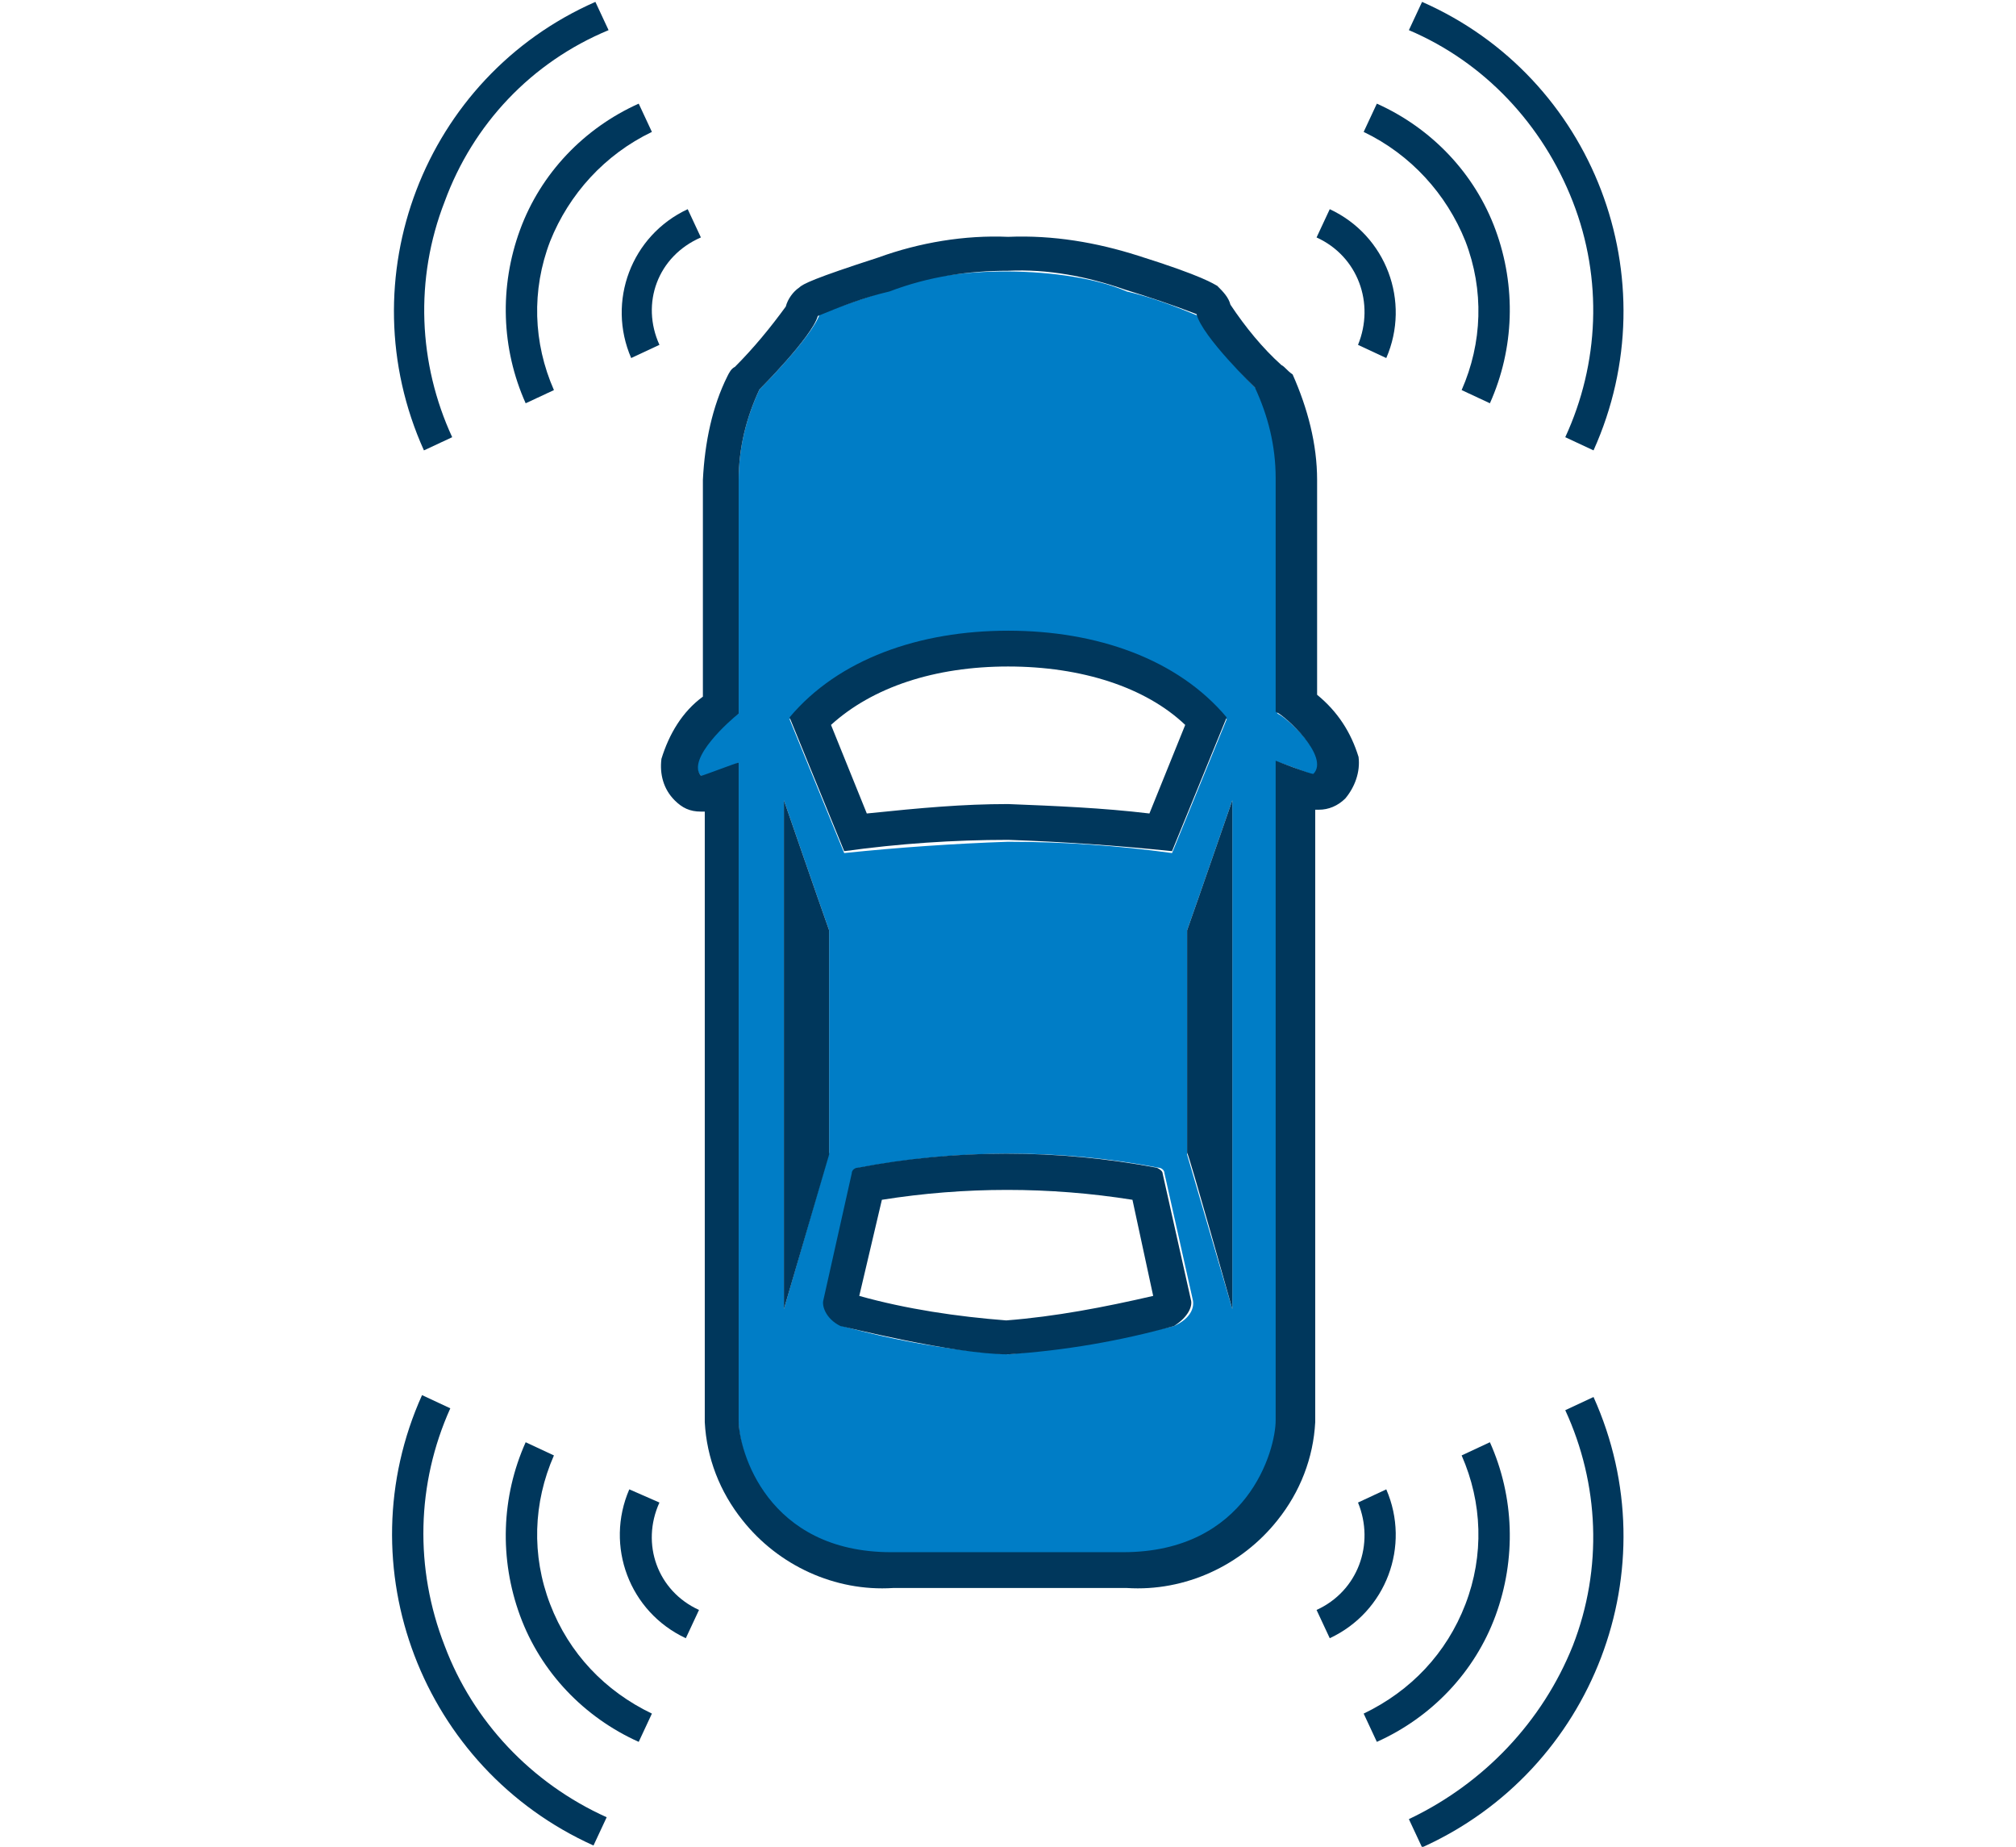 <?xml version="1.0" encoding="utf-8"?>
<!-- Generator: Adobe Illustrator 23.0.0, SVG Export Plug-In . SVG Version: 6.00 Build 0)  -->
<svg version="1.1" id="Ebene_1" xmlns="http://www.w3.org/2000/svg" xmlns:xlink="http://www.w3.org/1999/xlink" x="0px" y="0px"
	 viewBox="0 0 107 98" style="enable-background:new 0 0 107 98;" xml:space="preserve">
<style type="text/css">
	.st0{fill:#00375C;}
	.st1{fill:#007DC6;}
</style>
<g transform="translate(-622 -1022)">
	<g transform="translate(622 1022)">
		<g transform="translate(0 0)">
			<path class="st0" d="M23.6,10.7c-1.6,4.1-1.4,8.6,0.4,12.5l-1.5,0.7c-4.1-9.1,0-19.8,9.1-23.8l0.7,1.5
				C28.2,3.3,25.1,6.6,23.6,10.7z"/>
			<path class="st0" d="M29.2,12.8c-1,2.6-0.9,5.4,0.2,7.9l-1.5,0.7c-1.3-2.9-1.4-6.2-0.3-9.2c1.1-3,3.4-5.4,6.3-6.7l0.7,1.5
				C32.1,8.2,30.2,10.3,29.2,12.8z"/>
			<path class="st0" d="M35,18.3l-1.5,0.7c-1.3-3,0-6.5,3-7.9l0,0l0.7,1.5C34.9,13.6,34,16.1,35,18.3z"/>
		</g>
		<g transform="translate(49.077 0)">
			<path class="st0" d="M34.4,10.7c1.6,4.1,1.4,8.6-0.4,12.5l1.5,0.7c4.1-9.1,0-19.8-9.1-23.8l-0.7,1.5C29.7,3.3,32.8,6.6,34.4,10.7
				z"/>
			<path class="st0" d="M28.7,12.8c1,2.6,0.9,5.4-0.2,7.9l1.5,0.7c1.3-2.9,1.4-6.2,0.3-9.2c-1.1-3-3.4-5.4-6.3-6.7l-0.7,1.5
				C25.8,8.2,27.7,10.3,28.7,12.8z"/>
			<path class="st0" d="M23,18.3l1.5,0.7c1.3-3,0-6.5-3-7.9l0,0l-0.7,1.5C23,13.6,23.9,16.1,23,18.3z"/>
		</g>
	</g>
	<g transform="translate(622 1096.033)">
		<g transform="translate(49.077)">
			<path class="st0" d="M34.4,13.3c1.6-4.1,1.4-8.6-0.4-12.5l1.5-0.7c4.1,9.1,0,19.8-9.1,23.9l-0.7-1.5
				C29.7,20.6,32.8,17.3,34.4,13.3z"/>
			<path class="st0" d="M28.7,11.1c1-2.6,0.9-5.4-0.2-7.9L30,2.5c1.3,2.9,1.4,6.2,0.3,9.2c-1.1,3-3.4,5.4-6.3,6.7l-0.7-1.5
				C25.8,15.7,27.7,13.7,28.7,11.1z"/>
			<path class="st0" d="M23,5.7L24.5,5c1.3,3,0,6.5-3,7.9l0,0l-0.7-1.5C23,10.4,23.9,7.9,23,5.7z"/>
		</g>
		<path class="st0" d="M23.6,13.3C22,9.2,22.1,4.7,23.9,0.7l-1.5-0.7c-4.1,9.1,0,19.8,9.1,23.9l0.7-1.5
			C28.2,20.6,25.1,17.3,23.6,13.3z"/>
		<path class="st0" d="M29.2,11.1c-1-2.6-0.9-5.4,0.2-7.9l-1.5-0.7c-1.3,2.9-1.4,6.2-0.3,9.2c1.1,3,3.4,5.4,6.3,6.7l0.7-1.5
			C32.1,15.7,30.2,13.7,29.2,11.1z"/>
		<path class="st0" d="M35,5.7L33.4,5c-1.3,3,0,6.5,3,7.9l0,0l0.7-1.5C34.9,10.4,34,7.9,35,5.7z"/>
	</g>
	<g transform="translate(636.306 1034.468)">
		<path class="st1" d="M53.5,25.4V13c0-1.7-0.4-3.3-1.1-4.8c0,0-2.8-2.8-3.1-3.9c-1.2-0.5-2.5-1-3.8-1.3C42.3,1.6,36,1.6,33,2.9
			c-1.3,0.4-2.5,0.8-3.8,1.3C28.8,5.4,26,8.2,26,8.2c-0.7,1.5-1.1,3.1-1.1,4.8v12.4c-0.5,0.2-2.9,2.4-2,3.3c0.1,0.1,2.3-0.8,2-0.7
			v35c0,1.6,1.5,7,8.1,7h12.4c6.6,0,8.1-5.4,8.1-7V28c-0.3-0.2,2,0.7,2,0.7C56.4,27.8,54,25.6,53.5,25.4z M51.1,30v27
			c0,0-2.4-8.2-2.4-8.2l0,0V36.9C49.2,35.5,51.1,30,51.1,30z M39.2,21.1c4.7,0,9,1.5,11.6,4.6l-2.9,7.1c-2.9-0.4-5.8-0.6-8.7-0.6
			c-2.9,0.1-5.8,0.3-8.7,0.6l-2.9-7.1C30.2,22.5,34.5,21.1,39.2,21.1L39.2,21.1z M27.3,56.8V30c0,0,1.9,5.5,2.4,6.9v11.8L27.3,57
			V56.8z M48,57.9c-2.9,0.7-5.9,1.2-8.8,1.5c-3-0.2-5.9-0.7-8.8-1.5c-0.8-0.5-1-1.1-0.9-1.4l1.5-6.7c0-0.1,0.1-0.2,0.3-0.3
			c5.3-1,10.7-1,15.9,0c0.1,0,0.3,0.1,0.3,0.3l1.5,6.7C49.1,56.9,48.9,57.5,48,57.9z"/>
		<path class="st0" d="M39.2,1.9c2.1-0.1,4.2,0.3,6.2,1c1.3,0.4,2.5,0.8,3.8,1.3c0.3,1.2,3.1,3.9,3.1,3.9c0.7,1.5,1.1,3.1,1.1,4.8
			v12.4c0.5,0.2,2.9,2.4,2,3.3l0,0c-0.2,0-2-0.7-2-0.7l0,0v35c0,1.6-1.5,7-8.1,7H33c-6.6,0-8.1-5.4-8.1-7V28l0,0
			c-0.1,0-1.9,0.7-2,0.7l0,0c-0.8-0.9,1.6-3,2-3.3V13c0-1.7,0.4-3.3,1.1-4.8c0,0,2.8-2.8,3.1-3.9c1.2-0.5,2.5-1,3.8-1.3
			C35,2.2,37.1,1.9,39.2,1.9 M30.5,32.7c2.9-0.4,5.8-0.6,8.7-0.6c2.9,0.1,5.8,0.3,8.7,0.6l2.9-7.1c-2.6-3.1-6.9-4.6-11.6-4.6
			s-9,1.5-11.6,4.6L30.5,32.7 M51.1,57V30c0,0-1.9,5.5-2.4,6.9v11.8l0,0C48.8,48.8,51.1,57,51.1,57 M27.3,57c0,0,2.4-8.2,2.4-8.2
			V36.9c-0.5-1.4-2.4-6.9-2.4-6.9V57 M39.2,59.4c3-0.2,5.9-0.7,8.8-1.5c0.8-0.5,1-1.1,0.9-1.4l-1.5-6.7c0-0.1-0.1-0.2-0.3-0.3
			c-5.3-1-10.7-1-15.9,0c-0.1,0-0.3,0.1-0.3,0.3l-1.5,6.7c-0.1,0.3,0.1,1,0.9,1.4C30.4,57.9,36.3,59.4,39.2,59.4 M39.2,0.1
			c-2.3-0.1-4.7,0.3-6.9,1.1c-3.4,1.1-4,1.4-4.2,1.6c-0.3,0.2-0.6,0.6-0.7,1c-0.8,1.1-1.7,2.2-2.7,3.2c-0.2,0.1-0.3,0.3-0.4,0.5
			C23.5,9.1,23.1,11,23,13v11.5c-1.1,0.8-1.8,2-2.2,3.3c-0.1,0.8,0.1,1.6,0.7,2.2c0.4,0.4,0.8,0.6,1.4,0.6h0.2V63
			c0.1,1.9,0.8,3.7,2,5.2c1.9,2.4,4.9,3.8,8,3.6h12.4c3.1,0.2,6.1-1.2,8-3.6c1.2-1.5,1.9-3.3,2-5.2V30.5h0.2c0.5,0,1-0.2,1.4-0.6
			c0.5-0.6,0.8-1.4,0.7-2.2c-0.4-1.3-1.1-2.4-2.2-3.3V13c0-1.9-0.5-3.8-1.3-5.6C54,7.2,53.9,7,53.7,6.9c-1-0.9-1.9-2-2.7-3.2
			c-0.1-0.4-0.4-0.7-0.7-1c-0.2-0.1-0.7-0.5-4.2-1.6C43.9,0.4,41.6,0,39.2,0.1L39.2,0.1z M29.8,26c2.2-2,5.5-3.1,9.4-3.1
			s7.3,1.1,9.4,3.1l-1.9,4.7c-2.5-0.3-5-0.4-7.5-0.5c-2.4,0-4.6,0.2-7.5,0.5C31.7,30.7,29.8,26,29.8,26z M32.5,51.2
			c4.4-0.7,8.9-0.7,13.3,0l1.1,5.1c-2.6,0.6-5.2,1.1-7.8,1.3c-2.6-0.2-5.3-0.6-7.8-1.3L32.5,51.2L32.5,51.2z"/>
	</g>
</g>
</svg>

